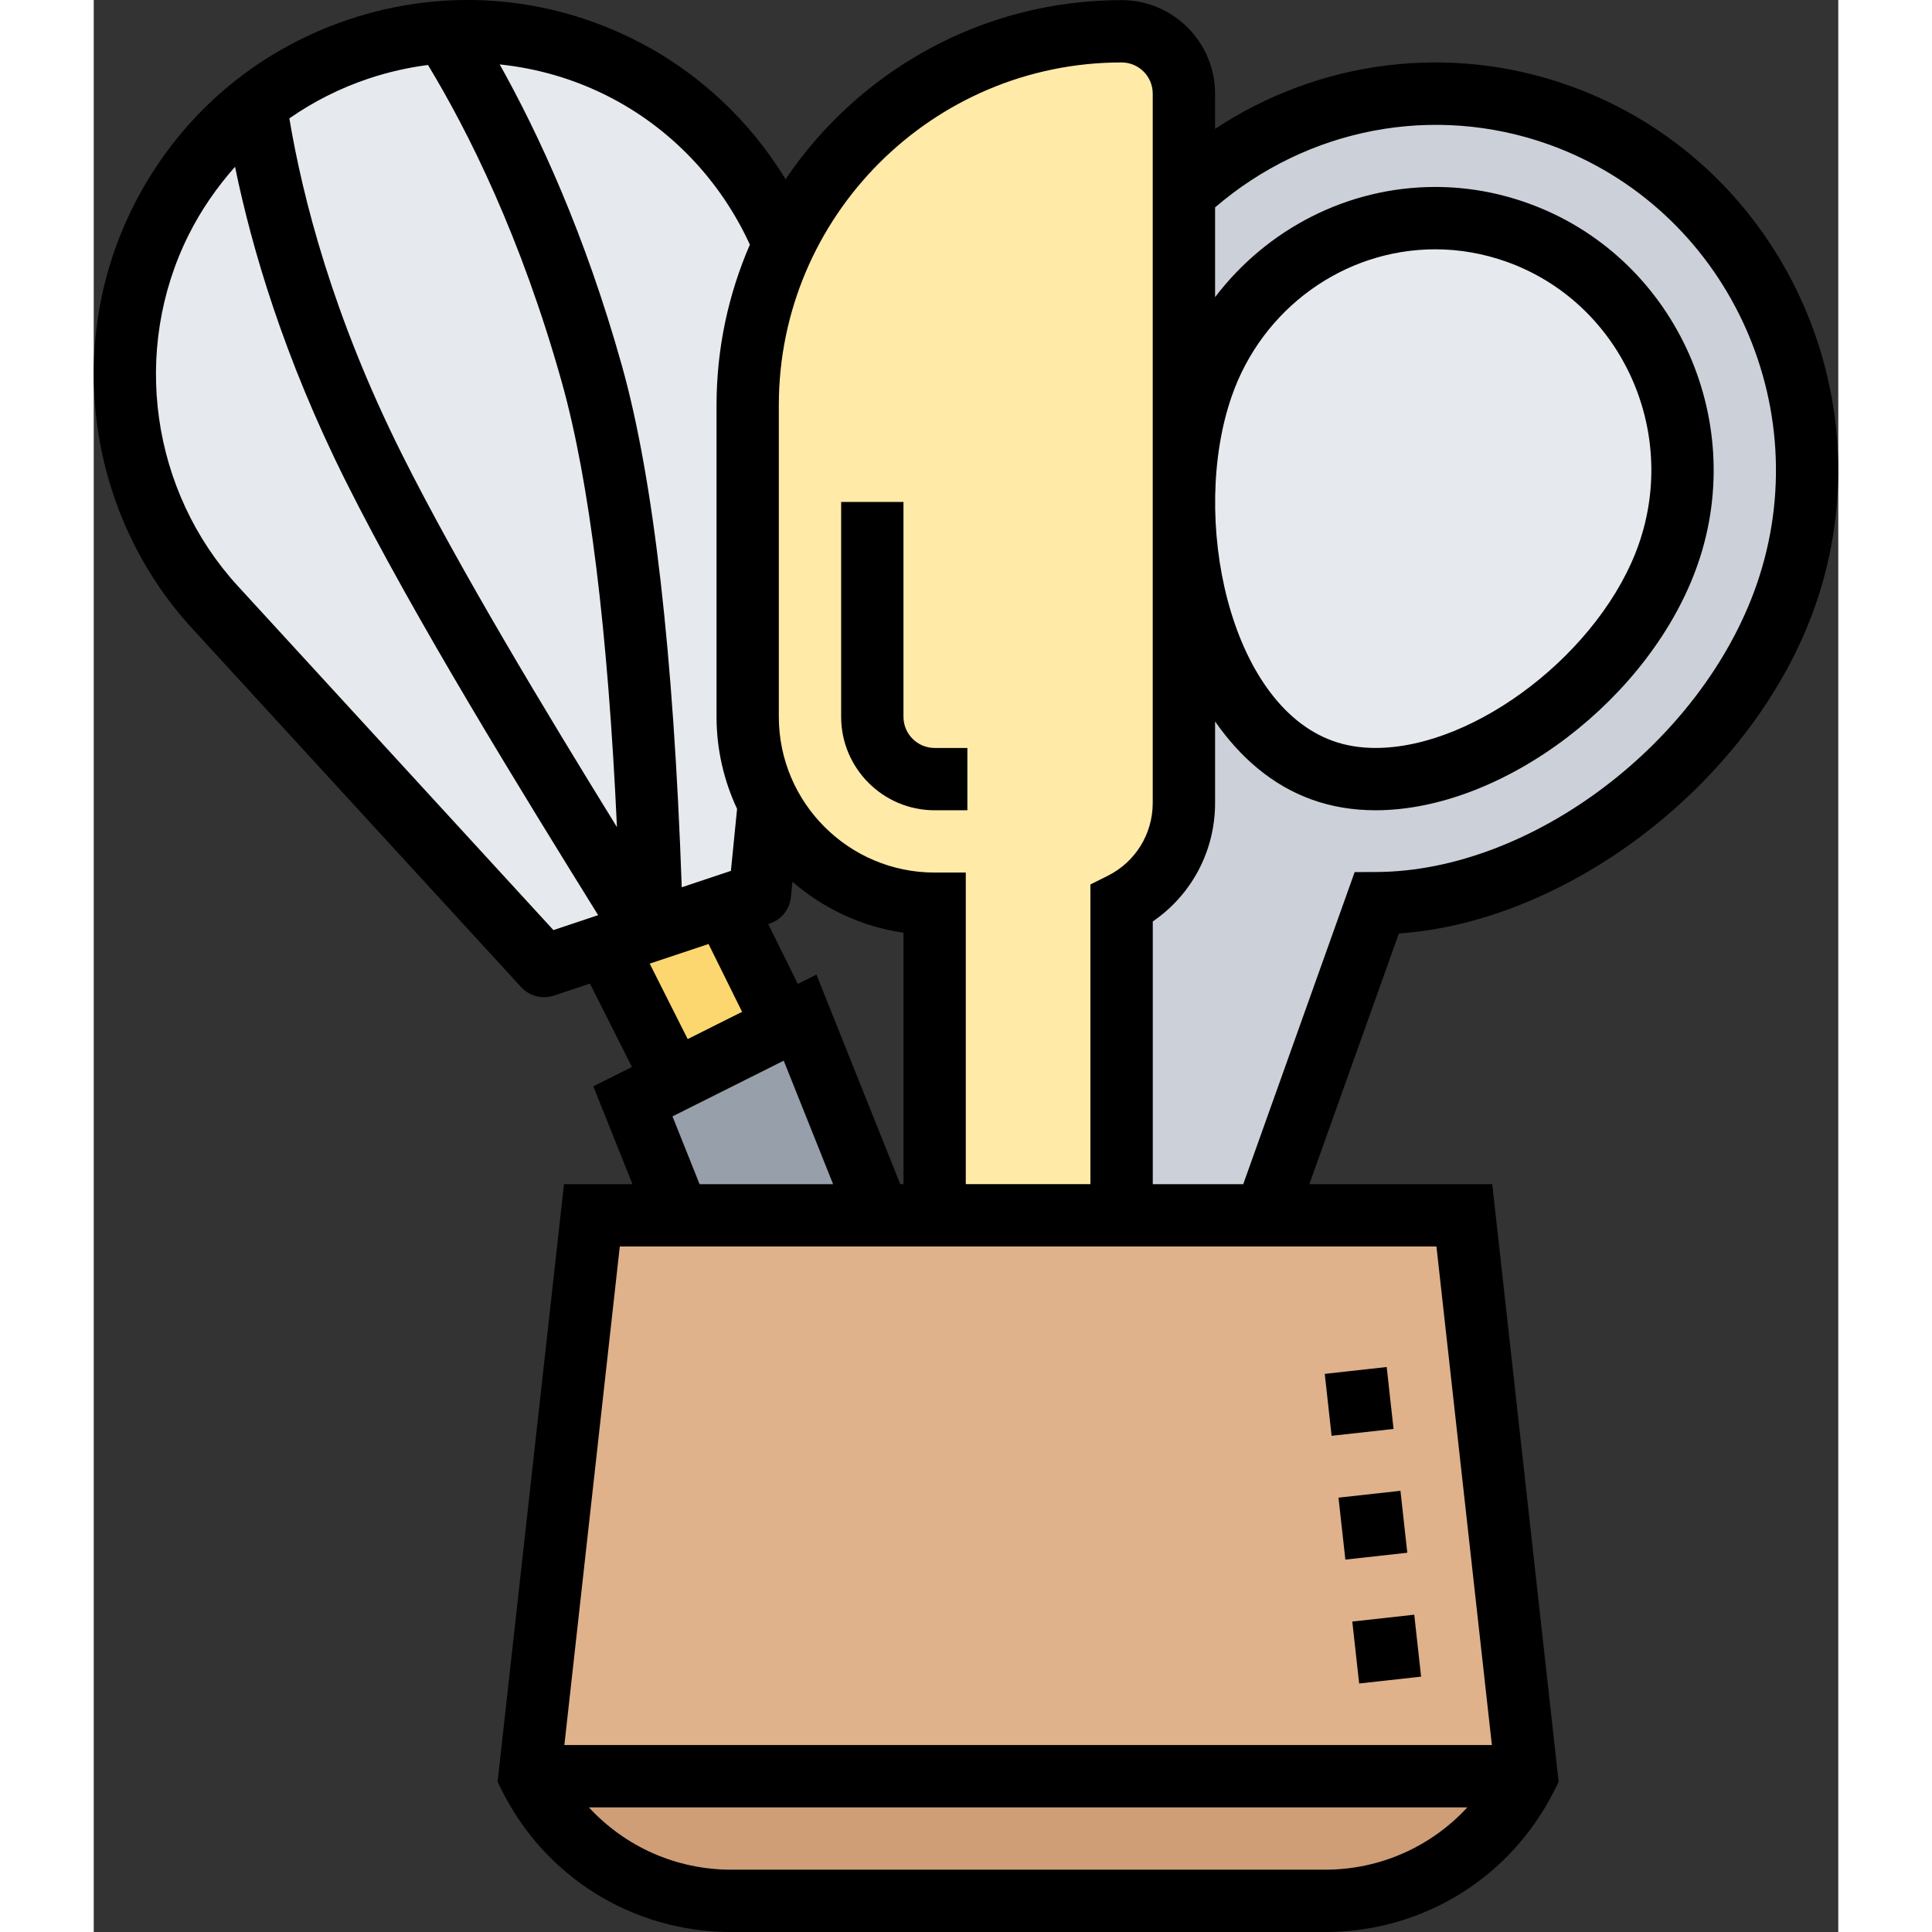 <svg id="Layer_5" enable-background="new 0 0 55.988 62.004" height="512" viewBox="0 0 55.988 62.004" width="512" xmlns="http://www.w3.org/2000/svg"><rect x="0" y="0" width="55.988" height="62.004" fill="#333333" stroke="none"/><g><g><g><path d="m20.987 13.004c0-1.85.42-3.6 1.16-5.17-.99-2.41-2.81-4.44-5.24-5.66-1.58-.79-3.26-1.17-4.91-1.17-.25 0-.49.01-.74.03-2.2.14-4.33.95-6.07 2.33-1.24.97-2.29 2.23-3.04 3.73-.78 1.56-1.16 3.25-1.16 4.93 0 2.7.99 5.38 2.9 7.46l10.57 11.52 1.97-.66 1.28-.43.21-.07 2.32-.77 1.14-.38.29-2.91s0 0 0-.01c-.44-.83-.68-1.77-.68-2.77z" fill="#e6e9ed"/></g><g><path d="m47.027 3.694c-4.3-1.54-8.9-.43-12.04 2.49v19.58c0 1.37-.77 2.63-2 3.24v10h4.61l3.58-10.02c5.49-.02 11.29-4.6 13.13-9.88 2.19-6.29-1.07-13.19-7.28-15.41z" fill="#ccd1d9"/></g><g><path d="m45.687 7.464c4.13 1.48 6.31 6.11 4.85 10.32-1.34 3.84-5.73 7.22-9.4 7.22-.61 0-1.18-.09-1.71-.28-2.88-1.04-4.44-4.89-4.44-8.61 0-1.3.19-2.59.59-3.73 1.12-3.22 4.13-5.38 7.48-5.38.89 0 1.78.15 2.63.46z" fill="#e6e9ed"/></g><g><path d="m22.147 7.834c.59-1.24 1.39-2.36 2.35-3.32 2.17-2.17 5.17-3.51 8.49-3.51 1.1 0 2 .9 2 2v3.18 9.93 9.65c0 1.37-.77 2.63-2 3.24v10h-6v-10c-2.31 0-4.31-1.31-5.32-3.22 0 0 0 0 0-.01-.44-.83-.68-1.77-.68-2.77v-10c0-1.85.42-3.6 1.16-5.17z" fill="#ffeaa7"/></g><g><path d="m13.987 57.004h32c-1.23 2.45-3.73 4-6.47 4h-19.06c-1.37 0-2.68-.39-3.8-1.08-1.12-.7-2.05-1.7-2.67-2.92z" fill="#cf9e76"/></g><g><path d="m18.767 39.004h6.44 1.78 6 4.61 6.39l2 18h-32l2-18z" fill="#dfb28b"/></g><g><path d="m22.667 32.664 2.54 6.34h-6.44l-1.46-3.66 1.31-.66 3.53-1.76z" fill="#969faa"/></g><g><path d="m17.917 29.844 2.32-.77 1.91 3.85-3.53 1.76-2.19-4.34 1.28-.43z" fill="#fcd770"/></g></g><g><path d="m39.624 43.955h2v2h-2z" transform="matrix(.994 -.11 .11 .994 -4.714 4.759)"/><path d="m40.508 51.906h2v2h-2z" transform="matrix(.994 -.11 .11 .994 -5.583 4.902)"/><path d="m40.065 47.93h2v2h-2z" transform="matrix(.994 -.11 .11 .994 -5.148 4.829)"/><path d="m26.987 26.004h1.051v-2h-1.051c-.552 0-1-.448-1-1v-6.894h-2v6.894c0 1.654 1.346 3 3 3z"/><path d="m47.362 2.751c-3.84-1.372-8.032-.823-11.375 1.385v-1.132c0-1.654-1.346-3-3-3-4.484 0-8.445 2.283-10.783 5.747-1.166-1.909-2.837-3.467-4.85-4.476-2.867-1.435-6.117-1.668-9.157-.654-3.043 1.015-5.51 3.157-6.943 6.031-2.211 4.431-1.449 9.858 1.896 13.507l10.567 11.521c.193.21.462.324.737.324.106 0 .213-.017.316-.052l1.155-.386 1.348 2.676-1.24.621 1.257 3.141h-2.198l-2.131 19.183.132.265c1.404 2.809 4.227 4.553 7.366 4.553h19.057c3.14 0 5.962-1.744 7.366-4.553l.132-.265-2.131-19.183h-5.87l2.873-8.045c5.543-.388 11.428-4.969 13.365-10.525 2.369-6.798-1.169-14.283-7.889-16.683zm-14.375-.747c.552 0 1 .448 1 1v12.929c-.001.06 0 .119 0 .179v9.655c0 .998-.555 1.896-1.447 2.342l-.553.276v9.618h-4v-10h-1c-2.757 0-5-2.243-5-5v-10c0-6.065 4.935-10.999 11-10.999zm-10.39 29.573-.95-1.921.049-.016c.374-.124.64-.457.679-.849l.049-.492c.988.853 2.212 1.44 3.564 1.634v8.071h-.103l-2.691-6.726zm-1.539-23.726c-.686 1.581-1.07 3.322-1.07 5.153v10c0 1.056.239 2.056.659 2.955l-.198 1.99-1.578.527c-.261-7.47-.903-13.113-1.92-16.741-1.181-4.213-2.664-7.419-3.922-9.668 1.179.124 2.339.451 3.43.998 2.034 1.018 3.648 2.712 4.599 4.786zm-12.228-5.332c.624-.208 1.259-.351 1.897-.434 1.291 2.133 2.984 5.504 4.297 10.189.884 3.154 1.476 7.954 1.768 14.271-2.262-3.666-5.074-8.314-6.911-11.988-2.207-4.416-3.174-8.198-3.603-10.758.776-.539 1.631-.973 2.552-1.28zm5.923 27.331-10.128-11.042c-2.79-3.042-3.426-7.568-1.582-11.263.402-.806.91-1.536 1.492-2.192.54 2.625 1.569 6.122 3.557 10.098 2.189 4.378 5.704 10.062 8.096 13.919zm3.09 1.076 1.888-.63 1.077 2.177-1.746.874zm.731 4.902 3.57-1.788 1.585 3.964h-4.285zm20.942 24.176h-19.057c-1.774 0-3.408-.743-4.568-2h28.193c-1.16 1.257-2.794 2-4.568 2zm5.355-4h-29.767l1.779-16h26.209zm8.492-37.229c-1.764 5.058-7.233 9.189-12.194 9.21l-.702.003-3.576 10.016h-2.903v-8.431c1.247-.854 2-2.262 2-3.806v-2.613c.803 1.153 1.836 2.053 3.106 2.508.631.227 1.318.342 2.043.342 4.117 0 8.854-3.615 10.341-7.895 1.642-4.725-.806-9.924-5.454-11.589-.962-.345-1.961-.52-2.969-.52-2.812 0-5.405 1.351-7.067 3.536v-2.88c2.964-2.548 7.017-3.336 10.702-2.022 5.688 2.033 8.682 8.377 6.673 14.141zm-16.841-6.059c.98-2.82 3.606-4.715 6.533-4.715.777 0 1.549.136 2.295.402 3.62 1.297 5.521 5.356 4.239 9.05-1.192 3.429-5.221 6.551-8.452 6.551-.493 0-.953-.075-1.368-.225-3.337-1.195-4.596-7.182-3.247-11.063z"/></g></g></svg>